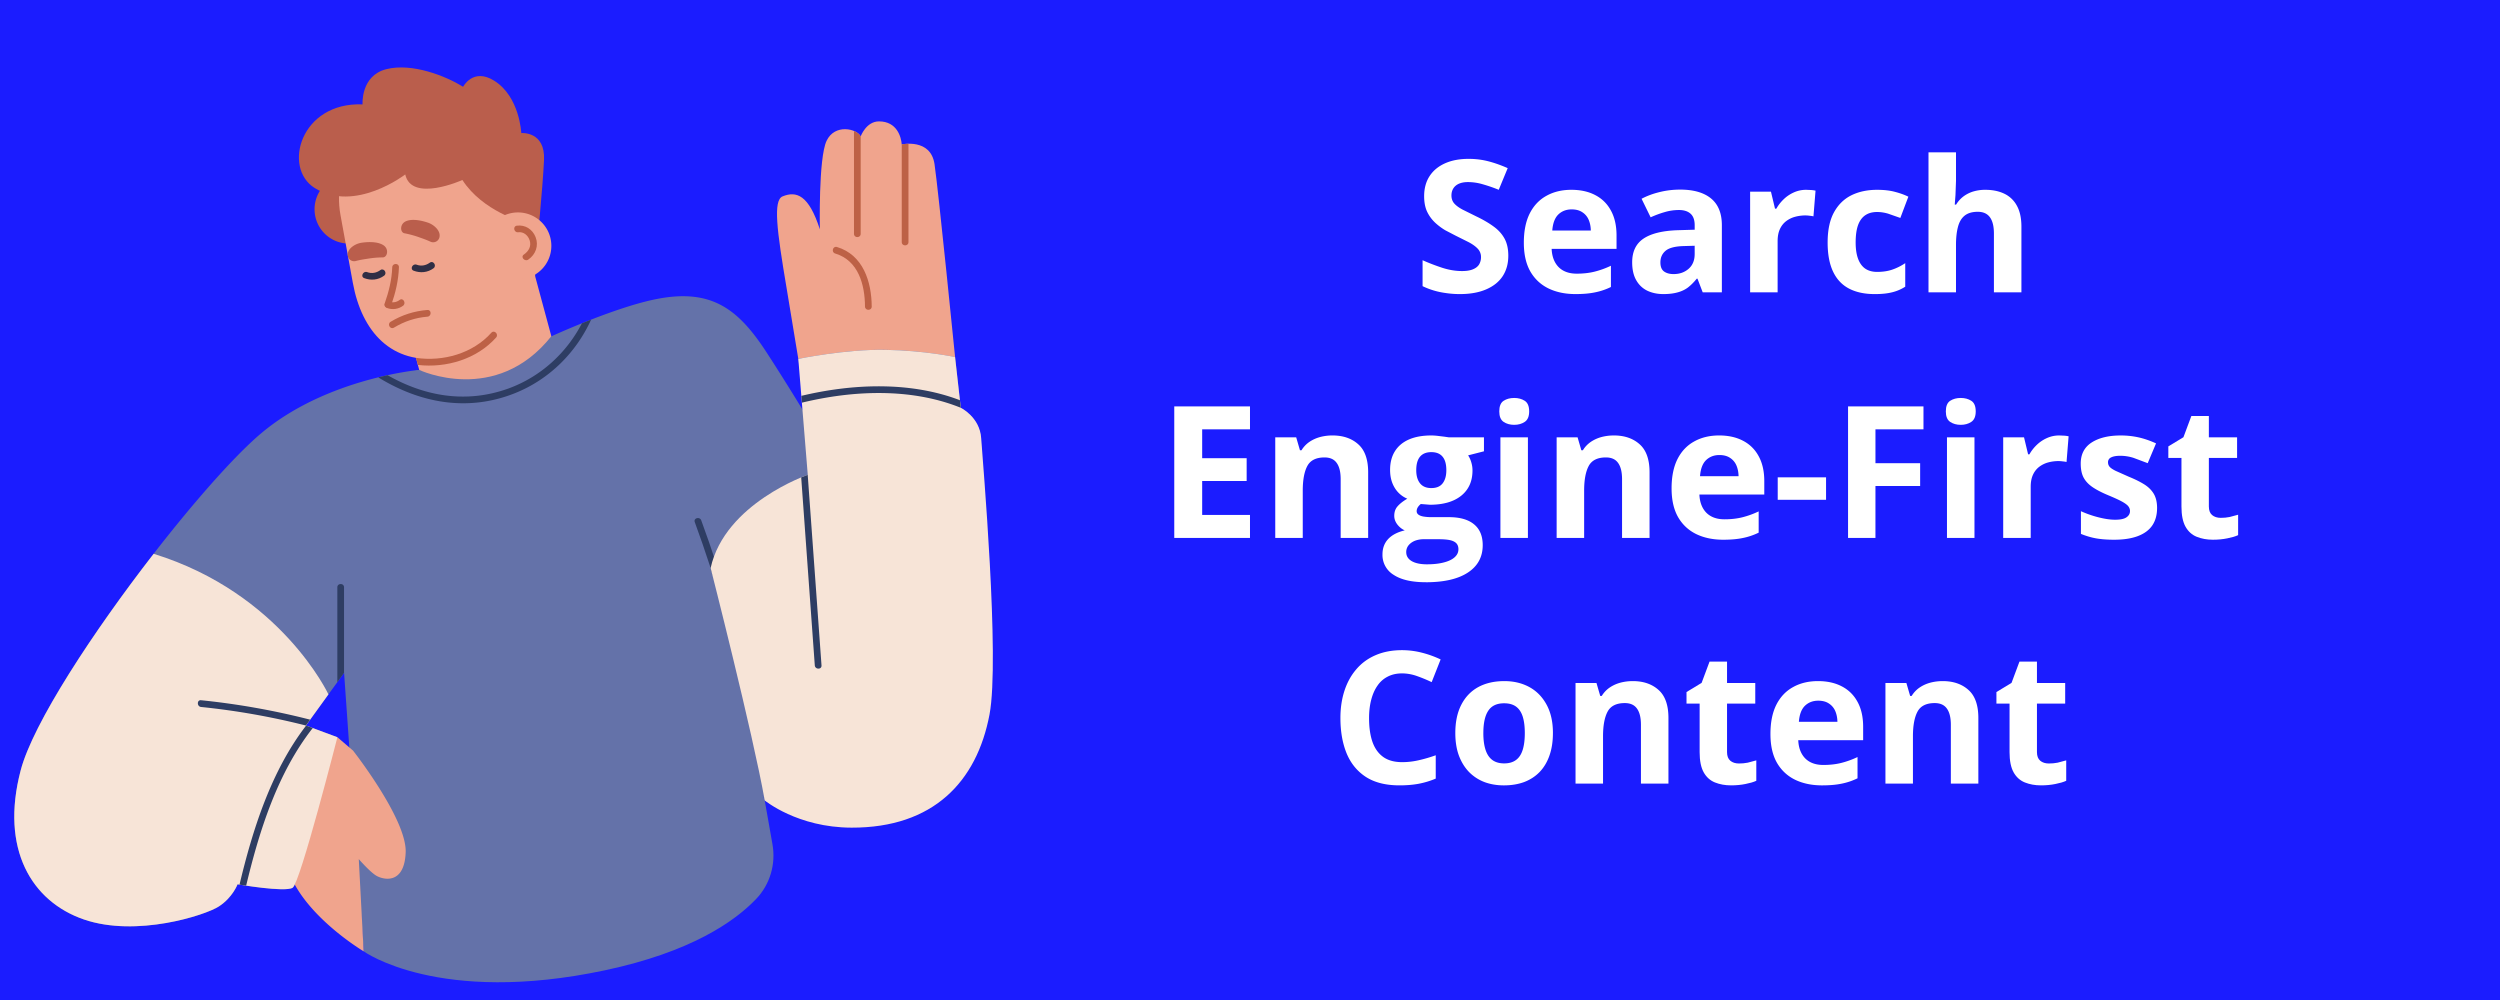 <?xml version="1.0" encoding="UTF-8"?>
<svg xmlns="http://www.w3.org/2000/svg" xmlns:xlink="http://www.w3.org/1999/xlink" xmlns:v="https://vecta.io/nano" width="500" zoomAndPan="magnify" viewBox="0 0 375 150" height="200" preserveAspectRatio="xMidYMid meet">
  <defs>
    <clipPath id="A">
      <path d="M51.547 50.715h64.477v96.621H51.547zm0 0" clip-rule="nonzero"></path>
    </clipPath>
    <path id="B" d="M235.716 28.471c1.395 0 2.598.273 3.609.813 1.008.531 1.785 1.309 2.328 2.328.551 1.012.828 2.25.828 3.719v2h-9.734c.051 1.156.398 2.07 1.047 2.734.656.656 1.563.984 2.719.984.969 0 1.852-.098 2.656-.297a13.03 13.03 0 0 0 2.469-.891v3.188c-.75.367-1.531.633-2.344.797-.812.176-1.805.266-2.969.266-1.512 0-2.852-.273-4.016-.828-1.168-.562-2.086-1.41-2.75-2.547-.656-1.145-.984-2.586-.984-4.328 0-1.758.297-3.227.891-4.406.602-1.176 1.441-2.055 2.516-2.641 1.07-.594 2.316-.891 3.734-.891zm.031 2.938c-.805 0-1.469.258-2 .766-.523.512-.824 1.313-.906 2.406h5.781c-.012-.602-.121-1.145-.328-1.625a2.51 2.51 0 0 0-.953-1.125c-.418-.281-.949-.422-1.594-.422zm0 0"></path>
    <path id="C" d="M229.187 65.599v15.094h-4.125V65.599zm-2.062-5.906c.613 0 1.141.141 1.578.422.445.281.672.813.672 1.594 0 .762-.227 1.289-.672 1.578-.437.293-.965.438-1.578.438s-1.141-.145-1.578-.437-.656-.816-.656-1.578c0-.781.219-1.312.656-1.594s.961-.422 1.578-.422zm0 0"></path>
    <path id="D" d="M333.125 77.677c.445 0 .883-.039 1.313-.125l1.281-.344v3.063c-.437.199-.984.359-1.641.484-.656.133-1.371.203-2.141.203-.898 0-1.703-.148-2.422-.437s-1.281-.797-1.687-1.516c-.406-.727-.609-1.738-.609-3.031v-7.281h-1.969v-1.734l2.266-1.375 1.188-3.187h2.625v3.203h4.234v3.094h-4.234v7.281c0 .574.16 1 .484 1.281.332.281.77.422 1.313.422zm0 0"></path>
    <path id="E" d="M244.908 102.165c1.602 0 2.895.445 3.875 1.328.988.875 1.484 2.277 1.484 4.203v9.844h-4.125v-8.812c0-1.082-.199-1.895-.594-2.437-.387-.551-.996-.828-1.828-.828-1.262 0-2.121.43-2.578 1.281s-.687 2.09-.687 3.703v7.094h-4.125v-15.094h3.141l.563 1.938h.234a4.1 4.1 0 0 1 1.203-1.266c.477-.32 1.008-.562 1.594-.719.594-.156 1.207-.234 1.844-.234zm0 0"></path>
  </defs>
  <g fill="#fff">
    <path d="M-37.5-15h450v180h-450z"></path>
    <path d="M-37.5-15h450v180h-450z"></path>
  </g>
  <path fill="#1b1cff" d="M-37.5-15h450v180h-450z"></path>
  <path fill="#ba5e4c" d="M47.184 31.391a5.14 5.14 0 0 1 5.129-5.145 5.14 5.14 0 0 1 5.129 5.145c0 2.84-2.297 5.141-5.129 5.141s-5.129-2.301-5.129-5.141"></path>
  <path fill="#f0a48d" d="M119.746 53.84l-1.762-10.656c-1.453-8.617-2.051-13.129-.594-13.727 2.078-.848 3.926-.219 5.59 4.945 0 0-.23-10.68 1.008-13.281s4.531-1.828 5.113-.66c0 0 .813-2.254 2.75-2.254 2.711 0 3.332 2.371 3.41 3.457 0 0 4.336-.973 4.918 2.953s3.086 28.949 3.086 28.949l-23.52.273"></path>
  <path d="M62.883 55.488s-13.895 1.234-23.723 9.52-32.965 38.738-36.062 50.547 1.652 19.68 9.504 22.371 18.18-.621 20.246-1.969 2.789-3.312 2.789-3.312 7.125 1.242 8.262.516 6.715-22.578 6.715-22.578l-4.727-1.754 6.191-8.547 10.805-44.793m19.234-4.774s9.68-4.5 16.191-5.824c8.441-1.715 12.473 1.477 16.75 8.078a348.88 348.88 0 0 1 5.98 9.566l-1.293-8.695s7.043-1.465 13.035-1.363 10.484 1.09 10.484 1.09l.852 7.605s2.789 1.398 2.996 4.559 1.543 31.223-.027 39.52c-1.91 10.098-7.797 17.809-20.039 17.785-8.137-.012-12.34-2.977-12.34-2.977l-32.59-69.344" fill="#6472a9"></path>
  <path fill="#2e3d63" d="M104.215 78.313c1.59 4.344 3.031 8.727 4.266 13.184.172.625 1.145.359.969-.27-1.23-4.457-2.672-8.84-4.266-13.18-.219-.605-1.195-.344-.969.266"></path>
  <g clip-path="url(#A)">
    <path fill="#6472a9" d="M82.117 50.715l-20.043 4.973s-10.129 27.254-10.492 44.809l2.965 42.199s11.234 8.164 36.23 2.84c12.82-2.727 19.375-7.27 22.648-10.695 2.082-2.176 2.973-5.23 2.445-8.199l-1.164-6.582s-22.52-58.156-32.59-69.344"></path>
  </g>
  <g fill="#f0a48d">
    <path d="M82.703 50.434l-2.652-9.816-18.23 10.926 1.063 3.945s11.488 5.43 19.82-5.055"></path>
    <path d="M62.176 16.391c7.48-1.363 14.637 3.527 15.984 10.922l1.855 10.184c1.348 7.391-2.008 14.602-13.699 16.203-7.535 1.035-12.047-3.883-13.391-11.277L51.07 32.238c-1.348-7.391 3.625-14.488 11.105-15.848"></path>
  </g>
  <path fill="#ba5e4c" d="M78.477 33.316s-6.07-1.605-9.117-6.316c0 0-7.617 3.434-8.574-.832 0 0-7.566 5.828-13.602 2.02-4.832-3.043-2.098-12.895 7.199-12.531 0 0-.309-4.297 3.563-5.281s8.934 1.035 11.52 2.641c0 0 1.496-2.902 4.672-.906 3.824 2.398 4.055 7.848 4.055 7.848s3.613-.312 3.41 4.039-1.086 13.102-1.086 13.102l-2.039-3.781"></path>
  <path d="M82.703 36.879a5.01 5.01 0 0 1-5.004 5.016 5.015 5.015 0 1 1 0-10.031 5.01 5.01 0 0 1 5.004 5.016m-32.09 73.702l2.344 2.008s8.086 10.293 7.895 15.262-3.449 4.078-4.418 3.496-2.617-2.484-2.617-2.484l.73 13.832s-7.871-4.668-10.777-10.879c0 0 .246-9.996 6.844-21.234" fill="#f0a48d"></path>
  <path d="M125.273 38.023c3.496 1.051 4.457 4.691 4.477 7.961.004.648 1.012.652 1.008 0-.023-3.742-1.289-7.754-5.219-8.937-.621-.184-.887.789-.266.977m3.829-17.563v14.617c0 .652-1.004.648-1.004 0v-15.43c.477.195.844.488 1.004.813m7.168 1.102V36.32c0 .652-1.008.648-1.008 0V21.664s.414-.094 1.008-.102M59.094 49.145c1.543-.937 3.215-1.496 5.016-1.641.641-.051.645-1.062 0-1.008-1.977.156-3.828.746-5.523 1.777-.555.34-.051 1.211.508.871m15.323 1.481c-2.895 3.242-7.469 4.602-11.734 4.117l-.285-1.062c4.078.59 8.523-.656 11.305-3.773.434-.484 1.145.234.715.719" fill="#bd6146"></path>
  <path d="M62.043 40.605c1.008.387 2.102.285 2.984-.363.523-.383-.035-1.227-.559-.84-.574.422-1.293.563-1.973.301-.602-.227-1.059.672-.453.902m-7.417 1.114c1.012.391 2.105.285 2.988-.363.52-.383-.035-1.227-.562-.84-.574.422-1.293.563-1.969.305-.602-.23-1.062.668-.457.898" fill="#2f2e45"></path>
  <g fill="#bd6146">
    <path d="M58.668 45.813c.656-1.883 1.102-3.727 1.172-5.727.027-.652-.98-.652-1.004 0-.07 1.918-.512 3.652-1.141 5.457-.215.617.758.879.973.27"></path>
    <path d="M58.051 46.199c.797.305 1.723.176 2.406-.336.516-.387.012-1.262-.508-.875-.496.375-1.051.457-1.633.238-.605-.23-.867.742-.266.973"></path>
  </g>
  <path d="M62.918 35.609a14.83 14.83 0 0 0-2.246-.617c-.668-.129-.727-1.367.191-1.793s2.348-.145 3.375.215c.852.297 1.809 1.164 1.703 2.027a.97.97 0 0 1-1.32.836c-.695-.32-1.086-.449-1.703-.668m-7.816 3.207c.949-.156 1.641-.199 2.32-.207s.961-1.215.133-1.797-2.285-.562-3.363-.395c-.887.141-1.98.82-2.035 1.691a.97.97 0 0 0 1.152 1.059c.742-.195 1.148-.25 1.793-.352" fill="#ba5e4c"></path>
  <path fill="#bd6146" d="M79.238 38.941c1.117-.762 1.605-2.102 1.098-3.383-.461-1.172-1.562-1.871-2.812-1.707-.641.082-.437 1.074.203.988.801-.105 1.465.449 1.715 1.188.297.898-.129 1.652-.867 2.156-.535.363.137 1.117.664.758"></path>
  <path d="M148.43 107.164c-1.906 10.098-8.441 17.008-20.684 16.984-8.145-.012-13.039-4.09-13.039-4.09-1.809-10.199-8.113-34.852-8.113-34.852 2.133-9.703 14.57-13.98 14.57-13.98l-1.418-17.391s7.047-1.465 13.031-1.359c5.992.102 10.484 1.086 10.484 1.086l.855 7.609s2.848 1.383 3.059 4.535c.207 3.164 2.824 33.16 1.254 41.457m-97.82 3.415s-5.574 21.859-6.711 22.582-8.266-.516-8.266-.516-.723 1.965-2.789 3.313-12.391 4.66-20.242 1.969S0 127.363 3.102 115.555c1.852-7.066 10.887-20.809 19.945-32.484 19.133 5.91 26.219 21.086 26.219 21.086l-3.379 4.672 4.723 1.75" fill="#f7e4d7"></path>
  <path d="M46.52 107.949l-.633.879c-5.168-1.309-10.41-2.238-15.727-2.781-.637-.066-.645-1.078 0-1.012a111.25 111.25 0 0 1 16.359 2.914m5.086-19.859v12.84l-1.004 1.391V88.09c0-.645 1.004-.645 1.004 0m71.622 11.719c.051.652-.957.645-1.008 0L120.18 71.61l.977-.383 2.07 28.582m20.894-38.641c-7.391-2.988-16.059-2.652-23.84-.766l-.082-1.023c7.762-1.852 16.375-2.18 23.789.652l.133 1.137M46.91 109.207c-5.281 6.723-8.012 15.379-9.988 23.645l-.996-.156c1.988-8.324 4.746-17.031 9.992-23.859l.992.371m41.758-61.263c-2.246 4.93-6.254 8.973-11.465 11.047-7.176 2.852-14.316 1.402-20.469-2.391l1.402-.32c5.477 3.125 11.699 4.297 18.07 2.016 4.895-1.766 8.766-5.344 11.082-9.801l1.379-.551" fill="#2e3d63"></path>
  <g fill="#fff">
    <path d="M226.245 38.362c0 1.18-.281 2.199-.844 3.063-.562.855-1.391 1.516-2.484 1.984-1.086.469-2.398.703-3.937.703-.687 0-1.359-.047-2.016-.141-.648-.086-1.273-.211-1.875-.391a11.14 11.14 0 0 1-1.703-.656v-3.891c.938.418 1.91.793 2.922 1.125s2.008.5 3 .5c.676 0 1.223-.086 1.641-.266.426-.176.734-.422.922-.734a2.13 2.13 0 0 0 .281-1.094 1.79 1.79 0 0 0-.5-1.266c-.336-.352-.793-.68-1.375-.984l-1.969-.984-1.5-.781c-.531-.312-1.043-.691-1.531-1.141a5.54 5.54 0 0 1-1.203-1.641c-.305-.645-.453-1.422-.453-2.328 0-1.176.27-2.18.813-3.016s1.313-1.473 2.313-1.922 2.18-.672 3.547-.672c1.031 0 2.008.121 2.938.359.938.242 1.91.586 2.922 1.031l-1.344 3.25a23.12 23.12 0 0 0-2.453-.844c-.719-.207-1.449-.312-2.187-.312-.523 0-.969.086-1.344.25-.367.168-.641.402-.828.703s-.281.652-.281 1.047c0 .469.133.867.406 1.188.27.313.68.621 1.234.922l2.078 1.031c1.008.48 1.867.98 2.578 1.5.719.512 1.27 1.117 1.656 1.813s.578 1.563.578 2.594zm0 0"></path>
    <use xlink:href="#B"></use>
    <path d="M252.013 28.44c2.02 0 3.566.445 4.641 1.328 1.082.887 1.625 2.227 1.625 4.016v10.063h-2.875l-.781-2.047h-.109c-.437.543-.883.984-1.328 1.328-.449.336-.969.578-1.562.734-.586.164-1.293.25-2.125.25-.887 0-1.684-.168-2.391-.5-.711-.344-1.266-.867-1.672-1.578s-.609-1.602-.609-2.687c0-1.602.563-2.785 1.688-3.547s2.813-1.18 5.063-1.266l2.625-.078v-.672c0-.789-.211-1.367-.625-1.734s-.996-.547-1.734-.547a7.47 7.47 0 0 0-2.141.313c-.699.199-1.402.461-2.109.781l-1.359-2.781c.801-.426 1.695-.758 2.688-1 1-.25 2.031-.375 3.094-.375zm2.188 8.422l-1.594.047c-1.336.031-2.262.273-2.781.719-.512.438-.766 1.016-.766 1.734 0 .637.18 1.09.547 1.359.363.262.844.391 1.438.391.883 0 1.629-.258 2.234-.781.613-.531.922-1.273.922-2.234zm16.738-8.391l.719.031a4.86 4.86 0 0 1 .672.094l-.312 3.859c-.137-.039-.328-.07-.578-.094a4.97 4.97 0 0 0-.625-.047 6 6 0 0 0-1.547.203 3.89 3.89 0 0 0-1.344.656c-.395.301-.711.699-.937 1.188s-.344 1.094-.344 1.813v7.672h-4.125V28.752h3.125l.609 2.547h.203c.289-.52.66-.992 1.109-1.422a5.29 5.29 0 0 1 1.516-1.016c.57-.258 1.191-.391 1.859-.391zm10.252 15.641c-1.492 0-2.762-.27-3.812-.812s-1.855-1.383-2.406-2.531-.828-2.609-.828-4.391c0-1.844.313-3.344.938-4.5.633-1.164 1.504-2.023 2.609-2.578 1.113-.551 2.406-.828 3.875-.828 1.039 0 1.941.105 2.703.313.758.199 1.422.438 1.984.719l-1.203 3.188-1.828-.641c-.555-.164-1.105-.25-1.656-.25-.719 0-1.32.168-1.797.5s-.84.84-1.078 1.516c-.23.68-.344 1.527-.344 2.547 0 .992.125 1.82.375 2.484.25.656.613 1.148 1.094 1.469.477.313 1.063.469 1.75.469.852 0 1.613-.113 2.281-.344s1.313-.551 1.938-.969v3.531a6.43 6.43 0 0 1-1.984.844c-.687.176-1.559.266-2.609.266zM293.4 22.846v4.281l-.078 2.125-.109 1.438h.203a4.36 4.36 0 0 1 1.156-1.266 4.8 4.8 0 0 1 1.484-.719 6.21 6.21 0 0 1 1.734-.234c1.094 0 2.039.195 2.844.578a4.16 4.16 0 0 1 1.891 1.797c.457.813.688 1.867.688 3.156v9.844h-4.125v-8.812c0-1.082-.199-1.895-.594-2.437-.398-.551-1.008-.828-1.828-.828-.836 0-1.492.195-1.969.578-.469.375-.805.938-1 1.688-.199.742-.297 1.648-.297 2.719v7.094h-4.125v-21zM187.498 80.693h-11.359V60.959h11.359v3.438h-7.172v4.328h6.672v3.422h-6.672v5.094h7.172zm0 0"></path>
    <path d="M199.865 65.318c1.602 0 2.895.445 3.875 1.328.988.875 1.484 2.277 1.484 4.203v9.844H201.1v-8.812c0-1.082-.199-1.895-.594-2.437-.387-.551-.996-.828-1.828-.828-1.262 0-2.121.43-2.578 1.281s-.687 2.09-.687 3.703v7.094h-4.125V65.599h3.141l.563 1.938h.234a4.1 4.1 0 0 1 1.203-1.266c.477-.32 1.008-.562 1.594-.719a7.22 7.22 0 0 1 1.844-.234zm14.007 22.016c-2.105 0-3.715-.371-4.828-1.109a3.47 3.47 0 0 1-1.672-3.078c0-.906.281-1.668.844-2.281.57-.613 1.406-1.051 2.5-1.312-.418-.176-.789-.469-1.109-.875-.312-.406-.469-.836-.469-1.297 0-.582.164-1.062.5-1.437.332-.383.816-.766 1.453-1.141a3.99 3.99 0 0 1-1.891-1.641c-.461-.758-.687-1.648-.687-2.672 0-1.094.238-2.023.719-2.797s1.176-1.359 2.094-1.766c.926-.406 2.051-.609 3.375-.609.281 0 .602.023.969.063l1.016.125.641.094h5.266v2.094l-2.375.609a3.8 3.8 0 0 1 .484 1.078 4.1 4.1 0 0 1 .172 1.188c0 1.625-.57 2.891-1.703 3.797-1.125.898-2.687 1.344-4.687 1.344l-1.359-.109a1.89 1.89 0 0 0-.469.516c-.102.176-.156.367-.156.563s.082.367.25.5.414.234.75.297a7.04 7.04 0 0 0 1.266.094h2.563c1.656 0 2.914.359 3.781 1.078.863.711 1.297 1.75 1.297 3.125 0 1.758-.734 3.125-2.203 4.094-1.469.977-3.578 1.469-6.328 1.469zm.172-2.687c.977 0 1.82-.094 2.531-.281.707-.18 1.25-.437 1.625-.781.375-.336.563-.734.563-1.203 0-.375-.109-.68-.328-.906-.219-.219-.555-.375-1-.469-.449-.086-1.016-.125-1.703-.125h-2.141a3.76 3.76 0 0 0-1.359.234c-.398.164-.715.395-.953.688a1.58 1.58 0 0 0-.344 1.016c0 .57.27 1.02.813 1.344.551.32 1.316.484 2.297.484zm.656-11.437c.77 0 1.336-.238 1.703-.719s.547-1.129.547-1.953c0-.906-.187-1.582-.562-2.031-.375-.457-.937-.687-1.687-.687s-1.32.23-1.703.688c-.375.449-.562 1.125-.562 2.031 0 .824.188 1.477.563 1.953s.941.719 1.703.719zm0 0"></path>
    <use xlink:href="#C"></use>
    <path d="M242.074 65.318c1.602 0 2.895.445 3.875 1.328.988.875 1.484 2.277 1.484 4.203v9.844h-4.125v-8.812c0-1.082-.199-1.895-.594-2.437-.387-.551-.996-.828-1.828-.828-1.262 0-2.121.43-2.578 1.281s-.687 2.09-.687 3.703v7.094h-4.125V65.599h3.141l.563 1.938h.234a4.1 4.1 0 0 1 1.203-1.266c.477-.32 1.008-.562 1.594-.719.594-.156 1.207-.234 1.844-.234zm0 0"></path>
    <use xlink:href="#B" x="22.162" y="36.847"></use>
    <path d="M266.658 74.974v-3.375h7.25v3.375zm14.659 5.719h-4.109V60.959h11.313v3.438h-7.203v5.078h6.703v3.422h-6.703zm0 0"></path>
    <use xlink:href="#C" x="66.984"></use>
    <path d="M308.901 65.318l.719.031a4.86 4.86 0 0 1 .672.094l-.312 3.859c-.137-.039-.328-.07-.578-.094a4.97 4.97 0 0 0-.625-.047 6 6 0 0 0-1.547.203 3.89 3.89 0 0 0-1.344.656c-.395.301-.711.699-.937 1.188s-.344 1.094-.344 1.813v7.672h-4.125V65.599h3.125l.609 2.547h.203c.289-.52.66-.992 1.109-1.422a5.29 5.29 0 0 1 1.516-1.016c.57-.258 1.191-.391 1.859-.391zm14.66 10.891c0 1.031-.242 1.902-.719 2.609-.48.699-1.199 1.23-2.156 1.594s-2.148.547-3.562.547c-1.055 0-1.953-.07-2.703-.203s-1.512-.359-2.281-.672v-3.406a15.53 15.53 0 0 0 2.641.922c.938.238 1.766.359 2.484.359.789 0 1.359-.117 1.703-.359.352-.238.531-.551.531-.937a1.11 1.11 0 0 0-.219-.672c-.137-.207-.434-.441-.891-.703s-1.18-.594-2.156-1c-.949-.395-1.727-.797-2.328-1.203s-1.059-.883-1.359-1.437c-.293-.551-.437-1.254-.437-2.109 0-1.395.539-2.445 1.625-3.156 1.094-.707 2.547-1.062 4.359-1.062a12.29 12.29 0 0 1 2.672.281c.852.188 1.734.492 2.641.906l-1.25 2.969-2.125-.797a6.62 6.62 0 0 0-2-.312c-.605 0-1.062.086-1.375.25a.77.77 0 0 0-.453.734c0 .25.078.469.234.656s.461.398.922.625l2 .891c.852.344 1.594.711 2.219 1.094.633.387 1.125.859 1.469 1.422s.516 1.289.516 2.172zm0 0"></path>
    <use xlink:href="#D"></use>
    <path d="M210.313 101.009c-.805 0-1.512.156-2.125.469a4.05 4.05 0 0 0-1.547 1.344c-.418.586-.734 1.293-.953 2.125-.219.824-.328 1.75-.328 2.781 0 1.398.172 2.59.516 3.578.352.98.895 1.73 1.625 2.25.727.512 1.664.766 2.813.766a10.97 10.97 0 0 0 2.406-.266 21.74 21.74 0 0 0 2.641-.766v3.5a12.56 12.56 0 0 1-2.594.781c-.844.156-1.793.234-2.844.234-2.031 0-3.703-.414-5.016-1.25-1.305-.844-2.273-2.02-2.906-3.531-.625-1.52-.937-3.297-.937-5.328 0-1.488.203-2.852.609-4.094s1-2.312 1.781-3.219c.781-.914 1.742-1.617 2.891-2.109 1.156-.5 2.477-.75 3.969-.75a12.05 12.05 0 0 1 2.953.375 15.41 15.41 0 0 1 2.828 1.016l-1.344 3.406a22.65 22.65 0 0 0-2.234-.922 6.76 6.76 0 0 0-2.203-.391zm22.625 8.953c0 1.262-.172 2.383-.516 3.359-.336.969-.824 1.793-1.469 2.469-.648.668-1.422 1.172-2.328 1.516-.898.332-1.914.5-3.047.5-1.062 0-2.039-.168-2.922-.5a6.48 6.48 0 0 1-2.312-1.516c-.648-.676-1.152-1.5-1.516-2.469-.355-.977-.531-2.098-.531-3.359 0-1.664.297-3.078.891-4.234.594-1.164 1.438-2.051 2.531-2.656 1.102-.602 2.414-.906 3.938-.906 1.414 0 2.672.305 3.766.906s1.953 1.492 2.578 2.656c.625 1.156.938 2.57.938 4.234zm-10.437 0c0 .992.109 1.824.328 2.5s.555 1.188 1.016 1.531 1.051.516 1.781.516 1.32-.172 1.781-.516.789-.852 1-1.531.313-1.508.313-2.5-.105-1.812-.312-2.469c-.211-.664-.543-1.164-1-1.5s-1.059-.5-1.797-.5c-1.094 0-1.887.375-2.375 1.125-.492.742-.734 1.855-.734 3.344zm0 0"></path>
    <use xlink:href="#E"></use>
    <use xlink:href="#D" x="-72.273" y="36.847"></use>
    <use xlink:href="#B" x="36.991" y="73.694"></use>
    <use xlink:href="#E" x="46.486"></use>
    <use xlink:href="#D" x="-25.786" y="36.847"></use>
  </g>
</svg>
